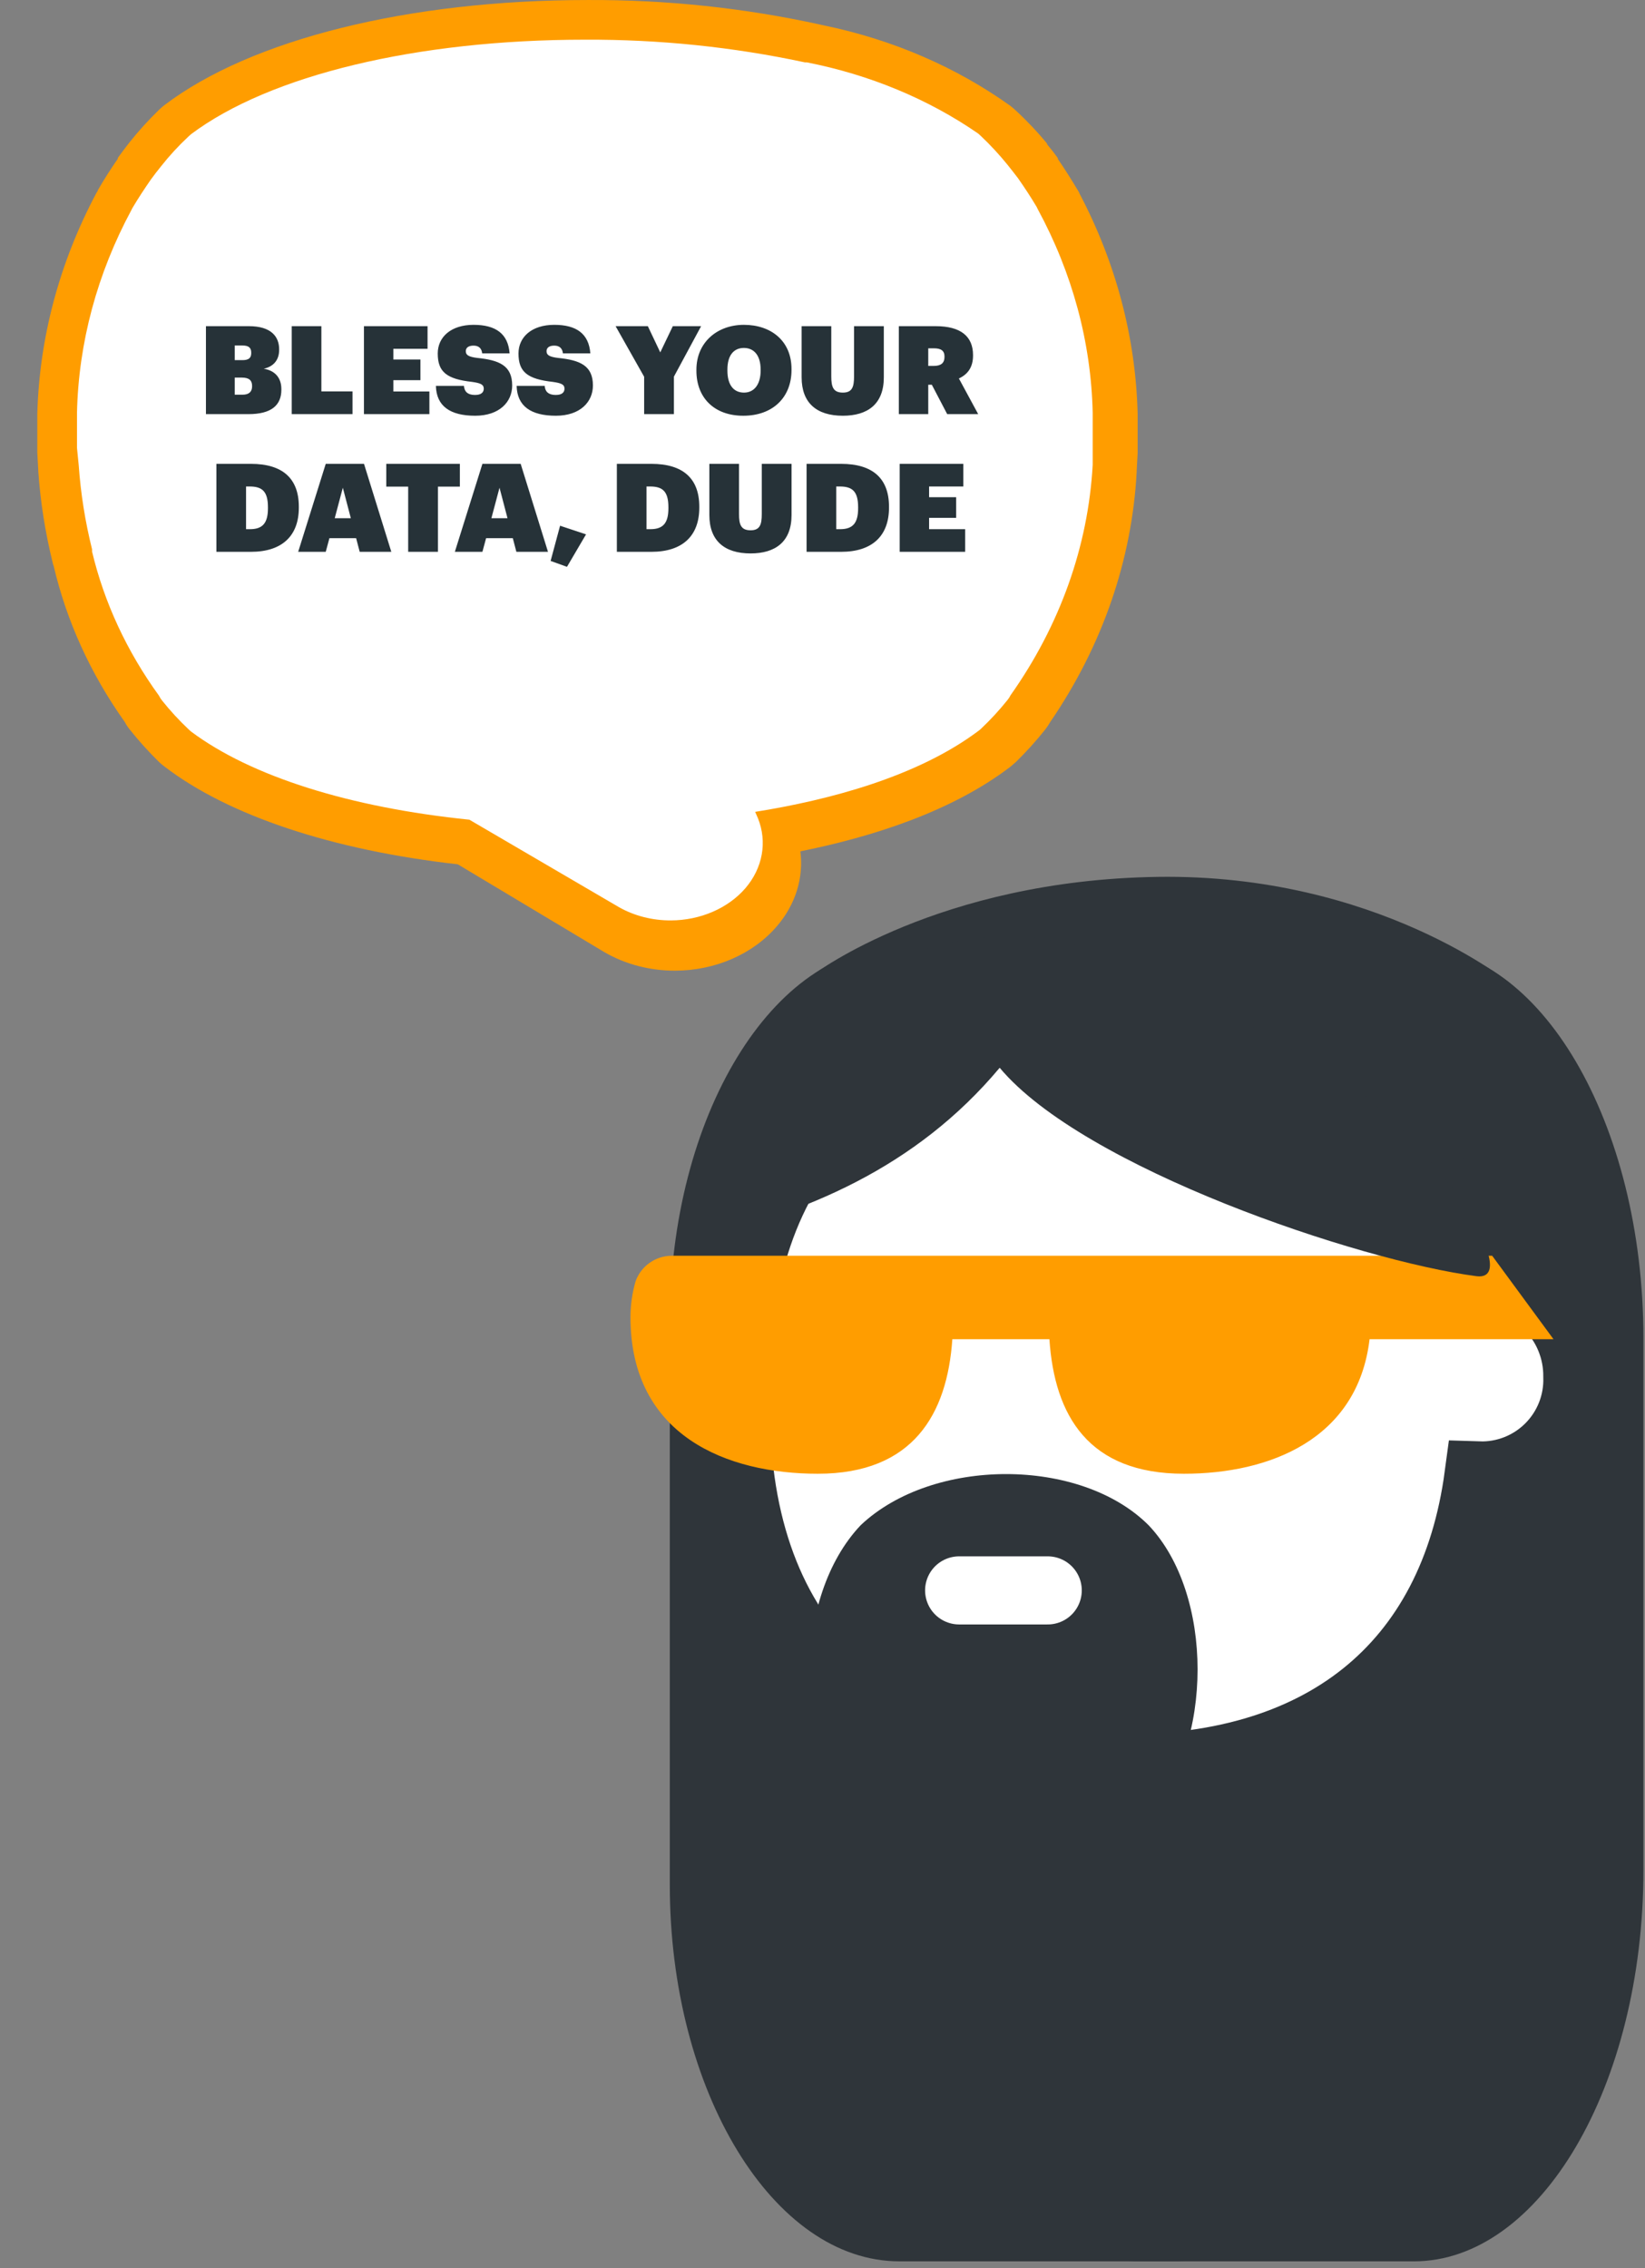 <?xml version="1.0" encoding="UTF-8"?> <svg xmlns="http://www.w3.org/2000/svg" width="227" height="313" viewBox="0 0 227 313" fill="none"><rect x="0" y="0" width="227" height="313" fill="#808080" stroke="none"/> <path d="M161.849 312.068H124.108C106.694 312.068 92.429 288.567 92.429 260.132V182.58C92.429 154.003 106.694 130.62 124.108 130.62H161.849C179.263 130.62 193.528 154.121 193.528 182.58V260.132C193.528 288.685 179.263 312.068 161.849 312.068Z" fill="#2F353A"></path> <path d="M195.104 312.07H157.362C139.948 312.07 125.683 287.77 125.683 258.019V184.697C125.683 154.992 139.948 130.646 157.362 130.646H195.104C212.518 130.646 226.783 154.969 226.783 184.697V258.066C226.783 287.864 212.518 312.07 195.104 312.07Z" fill="#2F353A"></path> <path d="M112.405 134.381C112.405 134.381 129.49 121.456 159.759 121.01C190.027 120.563 208.499 135.791 208.499 135.791L112.405 134.381Z" fill="#2F353A"></path> <path d="M217.664 189.983C217.68 188.158 217.332 186.348 216.64 184.658C215.949 182.969 214.928 181.434 213.638 180.144C212.347 178.853 210.812 177.832 209.123 177.141C207.434 176.45 205.624 176.102 203.799 176.118H203.094C197.924 153.087 180.298 140.397 153.037 141.102C119.667 140.397 100.866 159.432 101.571 192.568C100.866 225.939 119.902 244.739 153.037 244.034C182.413 244.739 200.509 229.934 204.034 203.613C205.839 203.672 207.638 203.36 209.319 202.696C210.999 202.031 212.525 201.03 213.803 199.752C215.08 198.474 216.082 196.948 216.746 195.268C217.41 193.588 217.723 191.789 217.664 189.983Z" fill="white" stroke="#2F353A" stroke-width="9.4" stroke-miterlimit="10"></path> <path d="M214.373 184.813L205.913 173.298H92.641C91.556 173.311 90.502 173.657 89.62 174.287C88.738 174.917 88.07 175.802 87.705 176.823C87.241 178.427 87.004 180.088 87 181.758C87 198.208 100.396 203.379 112.851 203.379C126.011 203.379 130.711 195.153 131.416 184.813H144.812C145.517 195.388 150.217 203.379 163.377 203.379C175.127 203.379 187.348 198.678 188.993 184.813H214.373Z" fill="#FF9D00"></path> <path d="M132.357 220.065H144.578" stroke="#2F353A" stroke-width="9.4" stroke-miterlimit="10" stroke-linecap="round"></path> <path d="M158.49 210.476C149.09 201.076 128.715 201.076 118.774 210.476C109.374 220.394 109.374 241.168 118.774 250.639C128.174 260.11 148.573 260.039 158.49 250.639C167.514 240.698 167.514 219.947 158.49 210.476Z" fill="#2F353A"></path> <path d="M132.357 219.477H144.578" stroke="white" stroke-width="9.4" stroke-miterlimit="10" stroke-linecap="round"></path> <path d="M176.562 144.203C142.979 121.008 124.602 127.471 105.755 145.52C100.584 150.925 97.2 163.38 94.991 171.159C111.042 167.587 126.388 161.171 137.95 147.353C149.489 161.171 187.489 174.002 203.752 176.117C211.554 177.104 193.224 149.844 176.562 144.203Z" fill="#2F353A"></path> <path d="M171.179 245.561C159.147 233.506 133.32 233.506 120.7 245.561C108.668 258.181 108.668 284.572 120.7 296.605C132.732 308.637 158.559 308.66 171.179 296.605C182.647 284.008 182.647 257.641 171.179 245.561Z" fill="#2F353A"></path> <path d="M21.084 28.426L34.838 13.525L86.188 3.209L132.036 16.505L145.332 46.306L142.581 86.653L128.597 105.221L101.089 114.62L102.464 125.623L87.564 130.208L66.703 115.995L45.613 111.64L22.689 98.344L13.977 66.021L21.084 28.426Z" fill="white"></path> <path d="M81.091 7.617C91.174 7.574 101.223 8.629 110.998 10.758C119.243 12.429 126.942 15.683 133.518 20.277C134.763 21.476 135.909 22.748 136.947 24.085C137.411 24.675 137.876 25.265 138.318 25.875C139.159 27.112 139.977 28.388 140.751 29.682C145.382 38.411 147.881 47.865 148.096 57.459C148.096 58.297 148.096 59.115 148.096 59.953C148.096 60.791 148.096 61.457 148.096 62.2C148.096 62.942 148.096 63.837 148.096 64.637C147.549 75.858 143.705 86.777 136.924 96.373C135.896 97.671 134.773 98.911 133.562 100.086C125.82 106.026 113.144 109.833 99.053 111.509L101.265 116.763C101.668 117.859 101.766 119.021 101.55 120.154C101.334 121.288 100.81 122.363 100.022 123.29C99.233 124.217 98.202 124.971 97.011 125.491C95.82 126.011 94.504 126.282 93.169 126.282C91.448 126.272 89.772 125.806 88.368 124.95L66.424 111.947C50.939 110.443 36.959 106.483 28.575 100.105C27.364 98.93 26.241 97.69 25.212 96.392C20.697 90.197 17.554 83.335 15.944 76.155C15.013 72.359 14.407 68.509 14.13 64.637C14.13 63.837 14.13 63.037 14.13 62.2C14.13 61.362 14.13 60.696 14.13 59.953C14.13 59.211 14.13 58.297 14.13 57.459C14.299 47.867 16.754 38.407 21.341 29.663C22.115 28.35 22.934 27.074 23.774 25.856C24.217 25.246 24.681 24.656 25.146 24.066C26.186 22.73 27.331 21.458 28.575 20.258C39.547 11.825 60.319 7.617 81.091 7.617ZM81.091 0.002C56.403 0.002 34.636 5.428 22.691 14.509C22.447 14.699 22.204 14.909 21.983 15.118C20.483 16.569 19.094 18.101 17.824 19.706C17.249 20.449 16.74 21.115 16.253 21.8V21.915C15.28 23.324 14.351 24.77 13.51 26.236C13.51 26.37 13.355 26.503 13.289 26.655C8.202 36.228 5.432 46.593 5.148 57.116V57.326C5.148 58.183 5.148 59.02 5.148 59.877C5.148 60.734 5.148 61.609 5.148 62.485L5.281 64.865V65.017C5.576 69.268 6.242 73.494 7.272 77.659C7.296 77.809 7.34 77.956 7.405 78.097C9.186 85.72 12.51 93.015 17.227 99.648C17.409 100.002 17.631 100.34 17.89 100.657C19.139 102.231 20.499 103.738 21.961 105.169C22.195 105.393 22.446 105.603 22.713 105.797C31.561 112.575 45.918 117.334 63.172 119.276L83.347 131.366C86.248 133.067 89.68 133.97 93.191 133.955C95.93 133.945 98.628 133.381 101.068 132.31C103.507 131.238 105.621 129.689 107.238 127.786C109.771 124.821 110.916 121.145 110.445 117.487C120.378 115.488 131.372 111.985 139.446 105.797L140.176 105.169C141.638 103.738 142.998 102.231 144.247 100.657C144.5 100.327 144.729 99.984 144.932 99.629C152.119 89.126 156.213 77.27 156.856 65.094V64.96L156.988 62.523C156.988 61.686 156.988 60.81 156.988 59.934C156.988 59.058 156.988 58.202 156.988 57.326V57.116C156.73 46.598 153.99 36.235 148.936 26.655C148.936 26.522 148.781 26.389 148.715 26.236C147.852 24.79 146.945 23.343 145.972 21.934V21.82C145.485 21.134 144.977 20.487 144.49 19.916V19.82C143.167 18.208 141.718 16.675 140.154 15.232C139.933 15.023 139.69 14.813 139.446 14.623C131.965 9.26 123.145 5.455 113.675 3.505L113.255 3.41C102.747 1.095 91.937 -0.05 81.091 0.002Z" fill="#FF9D00"></path> <path d="M92.586 127.02C90.03 127.031 87.53 126.393 85.409 125.188L64.766 113.118C48.222 111.433 34.627 107.129 26.366 100.957L26.019 100.645C24.7 99.398 23.483 98.076 22.376 96.689C22.202 96.477 22.057 96.25 21.942 96.011C17.507 89.89 14.38 83.157 12.705 76.121C12.705 76.121 12.705 75.919 12.705 75.809C11.752 71.982 11.136 68.101 10.862 64.197L10.623 61.798C10.623 61.028 10.623 60.241 10.623 59.471C10.623 58.702 10.623 57.823 10.623 56.98C10.839 47.303 13.4 37.766 18.148 28.957L18.278 28.701C19.058 27.382 19.926 26.064 20.815 24.781C21.292 24.122 21.747 23.536 22.224 22.95C23.366 21.498 24.634 20.121 26.019 18.829L26.366 18.517C37.229 10.367 57.546 5.477 80.725 5.477C90.96 5.429 101.161 6.482 111.082 8.609H111.342C120.006 10.309 128.092 13.668 134.977 18.426L135.323 18.737C136.669 20.011 137.915 21.357 139.053 22.767C139.595 23.444 140.05 24.03 140.484 24.598C141.416 25.935 142.284 27.254 143.064 28.573L143.194 28.848C147.983 37.673 150.566 47.237 150.784 56.944C150.784 57.823 150.784 58.647 150.784 59.471C150.784 60.296 150.784 61.028 150.784 61.816V64.142C150.165 75.374 146.269 86.303 139.443 95.957C139.336 96.183 139.198 96.398 139.031 96.597C137.924 97.984 136.707 99.306 135.388 100.554C135.284 100.66 135.168 100.758 135.042 100.847C126.585 107.202 114.399 110.408 104.208 112.038L104.598 112.935C105.238 114.542 105.415 116.254 105.113 117.93C104.812 119.606 104.04 121.196 102.864 122.569C101.683 123.939 100.137 125.055 98.352 125.828C96.567 126.601 94.592 127.009 92.586 127.02V127.02Z" fill="white"></path> <path d="M28.419 57.152H34.277C37.468 57.152 38.827 55.913 38.827 53.774V53.706C38.827 51.991 37.791 51.108 36.399 50.888C37.74 50.582 38.521 49.699 38.521 48.273V48.205C38.521 46.456 37.417 45.013 34.361 45.013H28.419V57.152ZM32.392 49.699V47.679H33.462C34.328 47.679 34.667 48.001 34.667 48.663V48.731C34.667 49.394 34.328 49.699 33.462 49.699H32.392ZM32.392 54.47V52.11H33.394C34.395 52.11 34.786 52.517 34.786 53.248V53.315C34.786 54.045 34.379 54.47 33.462 54.47H32.392ZM40.257 57.152H48.644V54.011H44.349V45.013H40.257V57.152ZM50.222 57.152H59.254V54.028H54.28V52.467H58.015V49.614H54.28V48.137H58.999V45.013H50.222V57.152ZM65.567 57.373C68.912 57.373 70.678 55.471 70.678 53.197C70.678 50.446 68.895 49.699 65.856 49.394C64.634 49.241 64.277 48.986 64.277 48.46C64.277 48.001 64.634 47.696 65.347 47.696C66.077 47.696 66.467 48.086 66.535 48.765H70.321C70.118 46.066 68.42 44.827 65.347 44.827C62.257 44.827 60.406 46.49 60.406 48.782C60.406 51.312 61.612 52.314 65.16 52.704C66.348 52.874 66.756 53.078 66.756 53.638C66.756 54.147 66.399 54.504 65.567 54.504C64.43 54.504 64.073 53.944 64.022 53.248H60.151C60.219 56.049 62.121 57.373 65.567 57.373ZM76.709 57.373C80.054 57.373 81.819 55.471 81.819 53.197C81.819 50.446 80.037 49.699 76.998 49.394C75.775 49.241 75.419 48.986 75.419 48.46C75.419 48.001 75.775 47.696 76.488 47.696C77.218 47.696 77.609 48.086 77.677 48.765H81.463C81.259 46.066 79.561 44.827 76.488 44.827C73.398 44.827 71.548 46.49 71.548 48.782C71.548 51.312 72.753 52.314 76.302 52.704C77.49 52.874 77.897 53.078 77.897 53.638C77.897 54.147 77.541 54.504 76.709 54.504C75.572 54.504 75.215 53.944 75.164 53.248H71.293C71.361 56.049 73.263 57.373 76.709 57.373ZM88.888 57.152H92.997V51.974L96.749 45.013H92.844L91.112 48.63L89.398 45.013H84.949L88.888 51.991V57.152ZM102.568 57.373C106.609 57.373 109.223 54.877 109.223 51.057V50.922C109.223 47.034 106.388 44.827 102.653 44.827C98.986 44.827 96.1 47.237 96.1 51.023V51.159C96.1 54.877 98.544 57.373 102.568 57.373ZM102.67 54.181C101.244 54.181 100.378 53.129 100.378 51.142V51.006C100.378 49.003 101.278 48.018 102.653 48.018C104.028 48.018 104.962 49.02 104.962 51.006V51.142C104.962 53.061 104.062 54.181 102.67 54.181ZM116.308 57.373C119.72 57.373 121.962 55.777 121.962 52.076V45.013H117.853V51.94C117.853 53.4 117.598 54.181 116.308 54.181C114.984 54.181 114.712 53.4 114.712 51.94V45.013H110.62V52.076C110.62 55.607 112.692 57.373 116.308 57.373ZM124.035 57.152H128.093V53.095H128.586L130.708 57.152H134.986L132.321 52.229C133.492 51.685 134.273 50.735 134.273 49.071V49.003C134.273 46.405 132.558 45.013 129.129 45.013H124.035V57.152ZM128.093 50.497V48.069H128.891C129.842 48.069 130.334 48.392 130.334 49.19V49.258C130.334 50.09 129.859 50.497 128.857 50.497H128.093ZM29.862 76.152H34.633C38.911 76.152 41.237 73.962 41.237 70.057V69.921C41.237 66.034 38.996 64.013 34.633 64.013H29.862V76.152ZM33.953 73.028V67.137H34.463C36.194 67.137 36.975 67.833 36.975 70.006V70.142C36.975 72.18 36.245 73.028 34.497 73.028H33.953ZM41.147 76.152H44.95L45.459 74.268H49.143L49.636 76.152H53.999L50.23 64.013H44.95L41.147 76.152ZM47.309 67.307L48.413 71.517H46.189L47.309 67.307ZM56.327 76.152H60.435V67.154H63.458V64.013H53.305V67.154H56.327V76.152ZM62.767 76.152H66.57L67.079 74.268H70.763L71.256 76.152H75.619L71.85 64.013H66.57L62.767 76.152ZM68.93 67.307L70.033 71.517H67.809L68.93 67.307ZM78.239 78.224L80.871 73.742L77.288 72.553L75.981 77.409L78.239 78.224ZM85.123 76.152H89.893C94.172 76.152 96.498 73.962 96.498 70.057V69.921C96.498 66.034 94.257 64.013 89.893 64.013H85.123V76.152ZM89.214 73.028V67.137H89.724C91.455 67.137 92.236 67.833 92.236 70.006V70.142C92.236 72.18 91.506 73.028 89.757 73.028H89.214ZM103.575 76.373C106.987 76.373 109.228 74.777 109.228 71.076V64.013H105.12V70.94C105.12 72.4 104.865 73.181 103.575 73.181C102.25 73.181 101.979 72.4 101.979 70.94V64.013H97.887V71.076C97.887 74.607 99.958 76.373 103.575 76.373ZM111.302 76.152H116.073C120.351 76.152 122.677 73.962 122.677 70.057V69.921C122.677 66.034 120.436 64.013 116.073 64.013H111.302V76.152ZM115.394 73.028V67.137H115.903C117.635 67.137 118.416 67.833 118.416 70.006V70.142C118.416 72.18 117.686 73.028 115.937 73.028H115.394ZM124.152 76.152H133.184V73.028H128.209V71.466H131.944V68.614H128.209V67.137H132.929V64.013H124.152V76.152Z" fill="#263238"></path> </svg> 